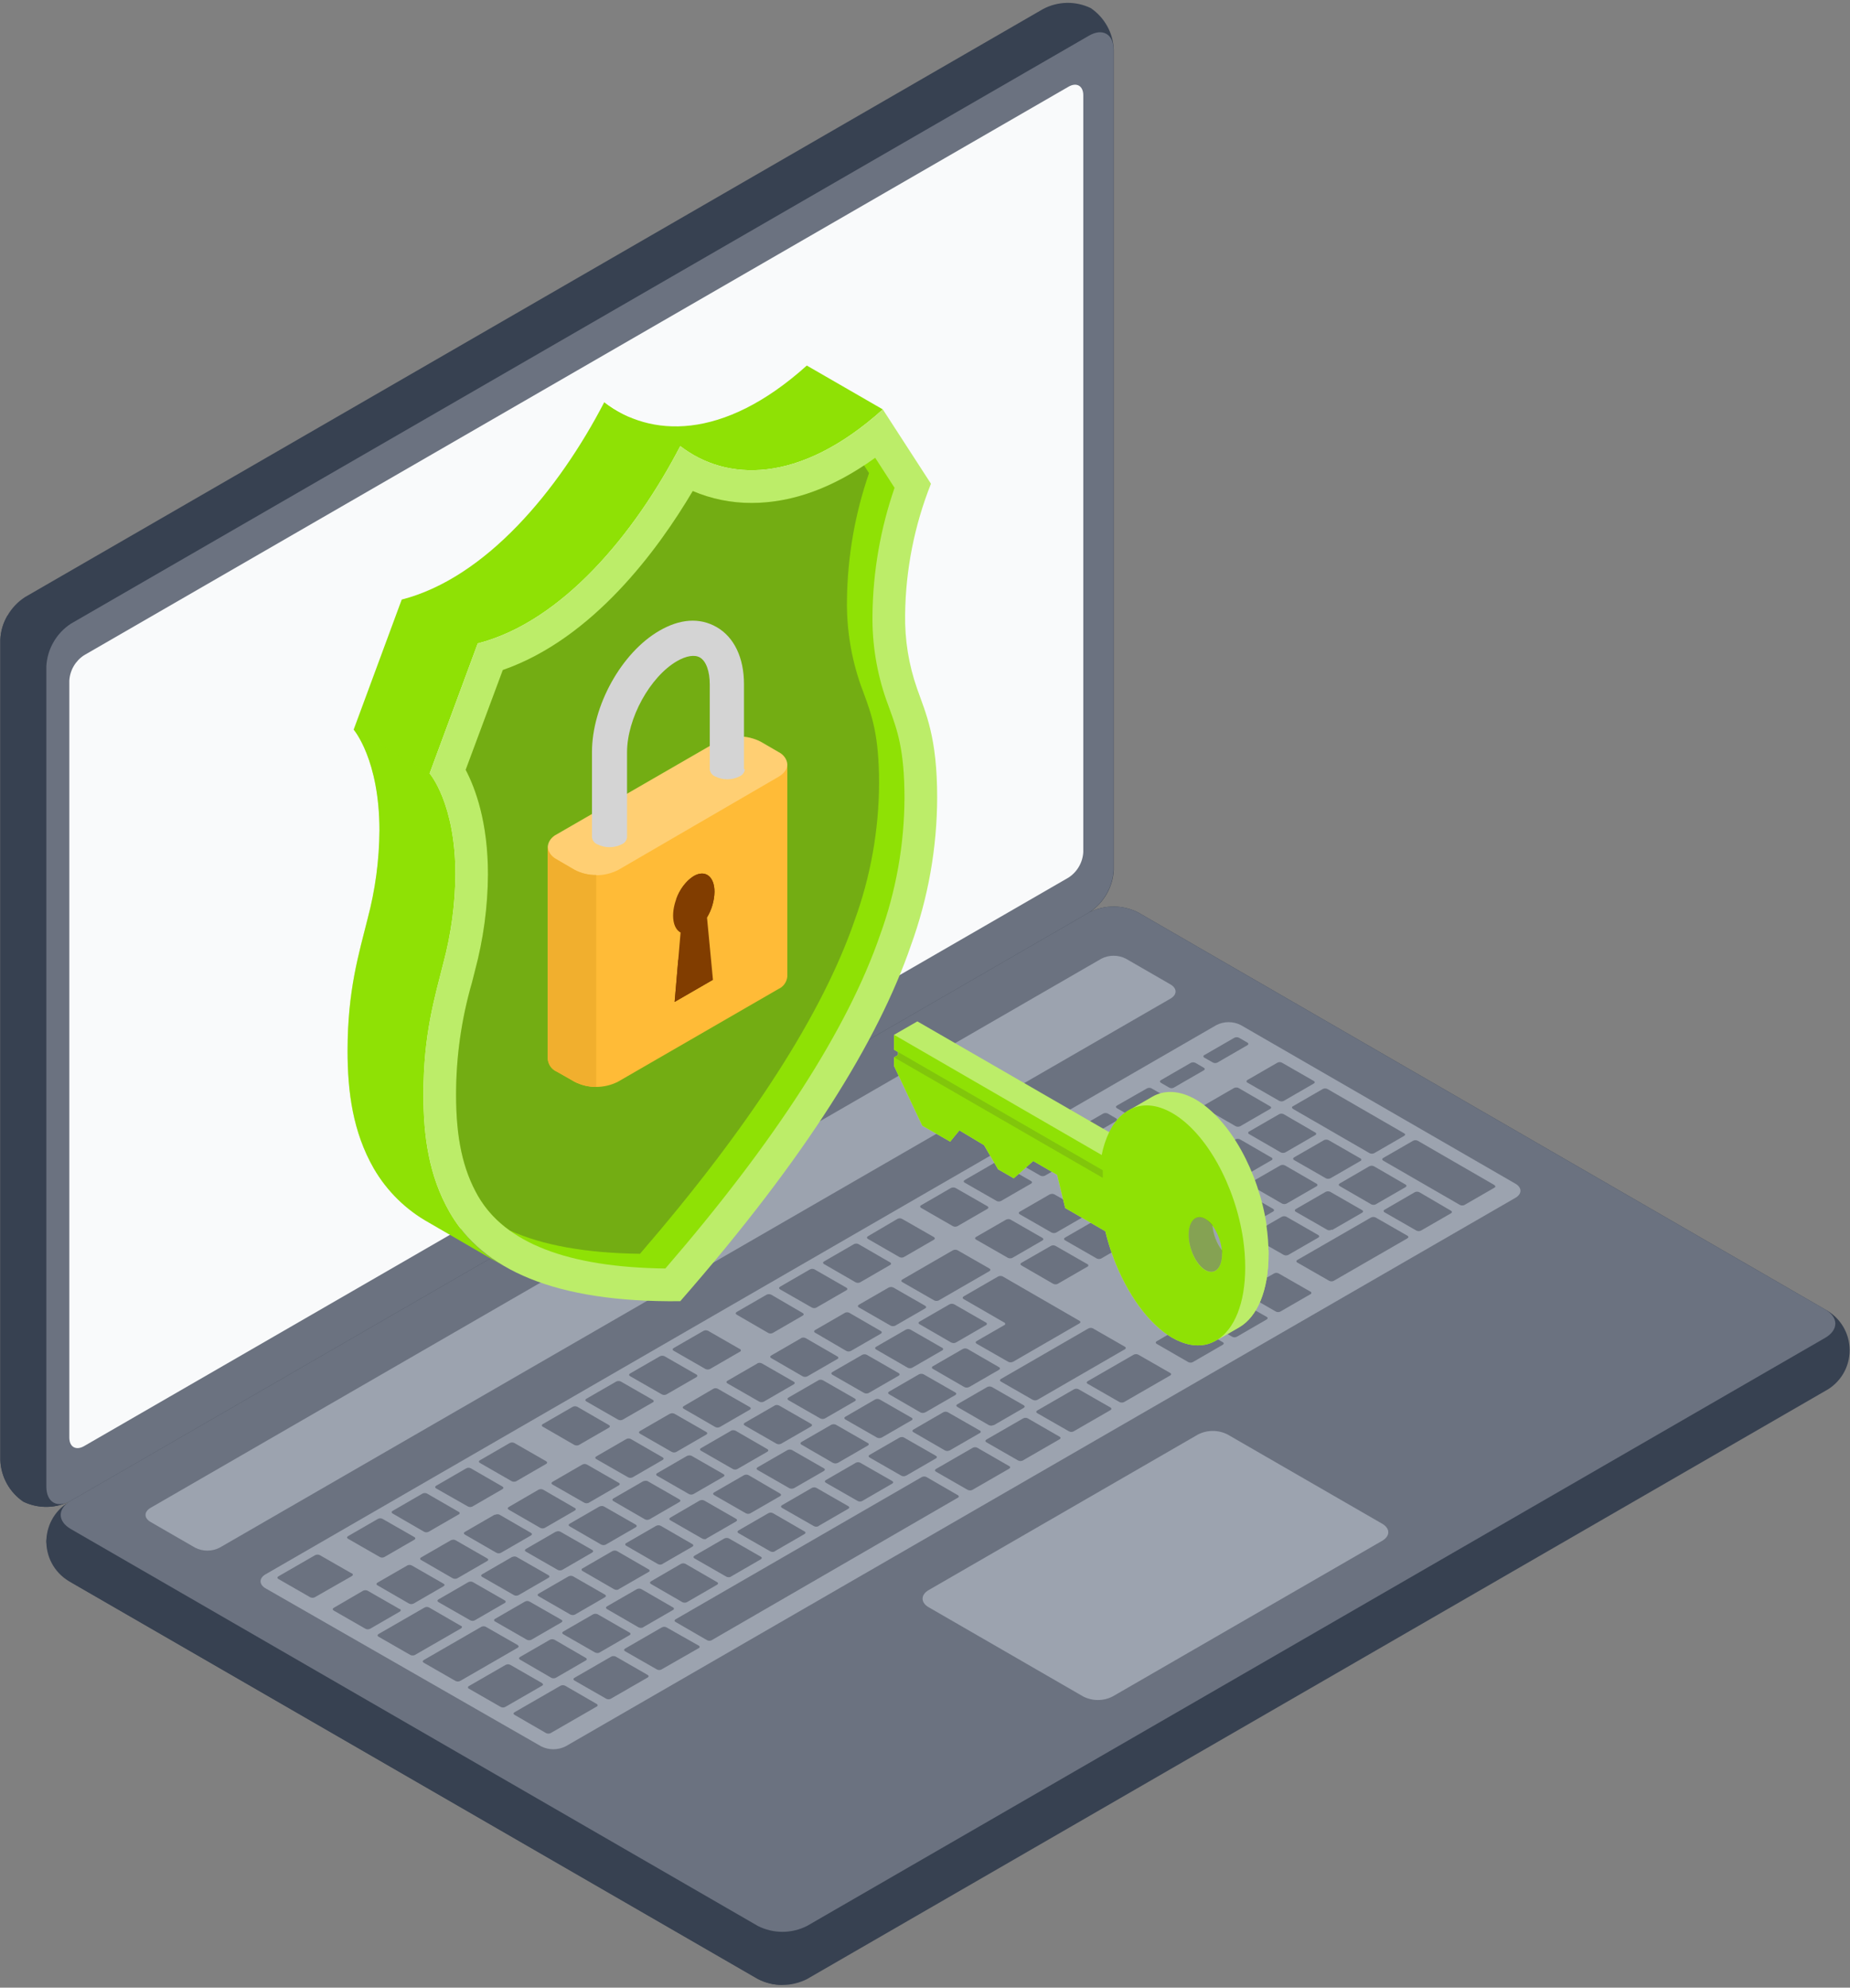 <svg width="542" height="582" viewBox="0 0 542 582" fill="none" xmlns="http://www.w3.org/2000/svg">
<rect x="0" y="0" width="542" height="582" fill="#808080" stroke="none"/>
<path d="M13.578 451.359C13.755 453.773 14.497 456.111 15.745 458.184C16.992 460.258 18.71 462.01 20.759 463.297L222.041 579.505C224.27 580.632 226.732 581.22 229.23 581.22C231.728 581.22 234.19 580.632 236.419 579.505L534.727 407.291C536.893 406.141 538.705 404.423 539.969 402.321C541.233 400.22 541.9 397.814 541.9 395.361C541.9 392.909 541.233 390.503 539.969 388.401C538.705 386.299 536.893 384.581 534.727 383.431L333.446 267.176C331.219 266.042 328.756 265.451 326.257 265.451C323.758 265.451 321.294 266.042 319.068 267.176L20.759 439.437C18.71 440.721 16.993 442.469 15.745 444.541C14.498 446.612 13.755 448.948 13.578 451.359Z" fill="#374151"/>
<path d="M229.3 565.625V581.169C226.799 581.225 224.326 580.636 222.118 579.459L20.759 463.297C18.656 462.187 16.884 460.54 15.625 458.522C14.365 456.505 13.662 454.19 13.588 451.813C13.514 449.436 14.071 447.081 15.202 444.989C16.333 442.897 17.999 441.143 20.029 439.903C16.811 442.204 17.06 445.592 20.759 447.675L222.056 563.899C224.281 565.092 226.777 565.687 229.3 565.625Z" fill="#374151"/>
<path d="M6.831 439.717C4.831 438.356 3.179 436.544 2.01 434.427C0.841 432.31 0.187 429.947 0.1 427.53V187.295C0.237 184.803 0.958 182.38 2.206 180.219C3.453 178.059 5.192 176.222 7.282 174.859L305.59 2.645C307.737 1.504 310.122 0.885 312.553 0.839C314.984 0.793 317.391 1.321 319.58 2.381C321.577 3.744 323.226 5.557 324.395 7.673C325.564 9.79 326.22 12.151 326.31 14.568V254.741C326.175 257.232 325.454 259.656 324.207 261.817C322.959 263.978 321.219 265.814 319.129 267.176L20.758 439.437C18.621 440.572 16.247 441.189 13.828 441.237C11.409 441.286 9.012 440.765 6.831 439.717Z" fill="#374151"/>
<path d="M19.919 439.872C17.855 440.794 15.615 441.255 13.354 441.223C11.094 441.191 8.868 440.666 6.831 439.685C4.831 438.325 3.179 436.513 2.01 434.396C0.841 432.278 0.187 429.916 0.1 427.499V187.294C0.179 184.793 0.908 182.356 2.214 180.222L15.675 187.994C14.389 190.13 13.667 192.559 13.577 195.051V435.286C13.577 439.53 16.344 441.442 19.919 439.872Z" fill="#374151"/>
<path d="M13.578 195.082V435.287C13.578 439.95 16.795 441.722 20.759 439.437L319.067 267.176C321.158 265.814 322.897 263.978 324.145 261.817C325.393 259.657 326.114 257.232 326.249 254.741V14.568C326.249 9.998 323.047 8.132 319.067 10.433L20.759 182.631C18.669 183.998 16.93 185.837 15.683 188C14.435 190.163 13.714 192.589 13.578 195.082Z" fill="#6B7280"/>
<path d="M20.759 447.722L222.041 563.946C224.27 565.073 226.732 565.66 229.23 565.66C231.727 565.66 234.19 565.073 236.419 563.946L534.727 391.732C538.691 389.431 538.691 385.716 534.727 383.431L333.446 267.176C331.219 266.042 328.756 265.451 326.257 265.451C323.758 265.451 321.294 266.042 319.067 267.176L20.759 439.437C16.795 441.722 16.795 445.437 20.759 447.722Z" fill="#6B7280"/>
<path d="M24.628 191.864L313.051 25.386C315.429 24.018 317.372 25.137 317.372 27.889V249.502C317.289 250.998 316.854 252.453 316.104 253.75C315.353 255.046 314.307 256.147 313.051 256.963L24.628 423.442C22.25 424.809 20.307 423.69 20.307 420.939V199.326C20.39 197.83 20.825 196.375 21.576 195.078C22.326 193.782 23.372 192.681 24.628 191.864Z" fill="#F9FAFB"/>
<path d="M44.122 441.504L322.673 280.715C323.785 280.147 325.016 279.851 326.264 279.851C327.513 279.851 328.743 280.147 329.855 280.715L342.928 288.254C344.902 289.404 344.902 291.254 342.928 292.404L64.345 453.177C63.233 453.745 62.002 454.041 60.754 454.041C59.506 454.041 58.275 453.745 57.163 453.177L44.122 445.654C42.148 444.504 42.148 442.654 44.122 441.504Z" fill="#9CA3AF"/>
<path d="M77.821 460.966L356.358 300.161C357.469 299.593 358.7 299.297 359.948 299.297C361.197 299.297 362.427 299.593 363.539 300.161L443.965 346.591C445.954 347.742 445.954 349.607 443.965 350.742L165.724 511.344C164.608 511.907 163.375 512.2 162.125 512.2C160.875 512.2 159.643 511.907 158.527 511.344L77.837 465.1C75.847 463.966 75.832 462.1 77.821 460.966Z" fill="#9CA3AF"/>
<path d="M322.565 368.539L331.332 363.472C331.705 363.254 331.72 362.912 331.332 362.695L322.13 357.332C321.921 357.233 321.693 357.181 321.461 357.181C321.23 357.181 321.002 357.233 320.793 357.332L312.01 362.399C311.653 362.617 311.637 362.959 312.01 363.161L321.337 368.508C321.529 368.597 321.737 368.645 321.948 368.65C322.159 368.656 322.369 368.618 322.565 368.539ZM307.534 349.731L298.767 354.798C298.688 354.826 298.62 354.878 298.572 354.946C298.524 355.014 298.498 355.096 298.498 355.179C298.498 355.263 298.524 355.344 298.572 355.412C298.62 355.48 298.688 355.532 298.767 355.56L308.093 360.907C308.302 361.007 308.53 361.058 308.762 361.058C308.993 361.058 309.221 361.007 309.43 360.907L318.213 355.84C318.297 355.816 318.371 355.765 318.424 355.695C318.477 355.624 318.506 355.539 318.506 355.451C318.506 355.363 318.477 355.278 318.424 355.208C318.371 355.138 318.297 355.087 318.213 355.063L308.886 349.715C308.678 349.621 308.452 349.573 308.224 349.576C307.995 349.578 307.77 349.631 307.565 349.731H307.534ZM279.197 366.083L264.367 374.648C263.994 374.866 263.979 375.223 264.367 375.425L273.694 380.773C273.903 380.872 274.131 380.924 274.362 380.924C274.594 380.924 274.822 380.872 275.031 380.773L289.875 372.208C290.249 371.99 290.249 371.648 289.875 371.431L280.549 366.099C280.346 365.992 280.12 365.934 279.89 365.931C279.66 365.929 279.433 365.981 279.228 366.083H279.197ZM294.741 357.13L285.958 362.197C285.585 362.415 285.585 362.757 285.958 362.959L295.285 368.306C295.494 368.406 295.722 368.457 295.953 368.457C296.185 368.457 296.413 368.406 296.622 368.306L305.389 363.239C305.762 363.021 305.762 362.679 305.389 362.462L296.062 357.114C295.858 357.016 295.634 356.965 295.407 356.968C295.181 356.971 294.958 357.026 294.756 357.13H294.741ZM260.388 376.995L251.621 382.047C251.248 382.265 251.248 382.622 251.621 382.824L260.948 388.172C261.157 388.271 261.385 388.323 261.616 388.323C261.847 388.323 262.076 388.271 262.285 388.172L271.051 383.12C271.425 382.902 271.425 382.56 271.051 382.343L261.725 376.995C261.516 376.896 261.288 376.844 261.057 376.844C260.825 376.844 260.597 376.896 260.388 376.995ZM247.58 384.394L238.797 389.462C238.719 389.49 238.651 389.541 238.602 389.61C238.554 389.678 238.528 389.759 238.528 389.843C238.528 389.926 238.554 390.008 238.602 390.076C238.651 390.144 238.719 390.196 238.797 390.224L247.953 395.571C248.159 395.678 248.388 395.735 248.621 395.735C248.854 395.735 249.083 395.678 249.29 395.571L258.057 390.519C258.43 390.301 258.43 389.959 258.057 389.742L248.808 384.394C248.607 384.304 248.39 384.258 248.17 384.258C247.951 384.258 247.734 384.304 247.533 384.394H247.58ZM283.922 406.156L292.689 401.089C293.062 400.871 293.062 400.529 292.689 400.327L283.44 394.98C283.231 394.881 283.003 394.829 282.772 394.829C282.54 394.829 282.312 394.881 282.103 394.98L273.321 400.047C273.236 400.072 273.162 400.123 273.109 400.193C273.056 400.263 273.028 400.348 273.028 400.436C273.028 400.524 273.056 400.609 273.109 400.679C273.162 400.75 273.236 400.801 273.321 400.825L282.57 406.172C282.775 406.264 282.999 406.31 283.224 406.308C283.45 406.305 283.672 406.253 283.875 406.156H283.922ZM271.098 413.555L279.881 408.488C280.254 408.27 280.254 407.928 279.881 407.726L270.585 402.41C270.376 402.311 270.148 402.259 269.917 402.259C269.685 402.259 269.457 402.311 269.248 402.41L260.481 407.478C260.108 407.695 260.108 408.037 260.481 408.255L269.73 413.602C269.94 413.692 270.168 413.734 270.396 413.726C270.624 413.718 270.848 413.66 271.051 413.555H271.098ZM258.29 420.954L267.057 415.887C267.135 415.859 267.203 415.807 267.251 415.739C267.3 415.671 267.325 415.59 267.325 415.506C267.325 415.423 267.3 415.341 267.251 415.273C267.203 415.205 267.135 415.153 267.057 415.125L257.73 409.778C257.524 409.67 257.294 409.614 257.062 409.614C256.829 409.614 256.6 409.67 256.393 409.778L247.657 414.845C247.284 415.063 247.284 415.405 247.657 415.623L256.984 420.97C257.183 421.055 257.398 421.098 257.615 421.095C257.832 421.093 258.046 421.045 258.243 420.954H258.29ZM245.466 428.353L254.233 423.286C254.606 423.084 254.621 422.726 254.233 422.524L244.906 417.177C244.697 417.078 244.469 417.026 244.238 417.026C244.006 417.026 243.778 417.078 243.569 417.177L234.802 422.229C234.429 422.447 234.414 422.789 234.802 423.006L244.051 428.353C244.264 428.458 244.498 428.512 244.735 428.512C244.972 428.512 245.206 428.458 245.419 428.353H245.466ZM309.772 375.985L318.555 370.918C318.639 370.893 318.713 370.843 318.766 370.772C318.819 370.702 318.848 370.617 318.848 370.529C318.848 370.441 318.819 370.356 318.766 370.286C318.713 370.216 318.639 370.165 318.555 370.14L309.228 364.809C309.022 364.701 308.792 364.645 308.56 364.645C308.327 364.645 308.098 364.701 307.891 364.809L299.249 369.767C298.876 369.985 298.876 370.327 299.249 370.529L308.497 375.876C308.69 375.984 308.903 376.049 309.123 376.068C309.343 376.087 309.564 376.058 309.772 375.985ZM296.699 398.804L316.254 387.503C316.627 387.286 316.627 386.944 316.254 386.742L293.777 373.762C293.568 373.663 293.34 373.611 293.109 373.611C292.877 373.611 292.649 373.663 292.44 373.762L282.321 379.607C281.948 379.824 281.948 380.166 282.321 380.384L294.228 387.255C294.307 387.283 294.375 387.334 294.423 387.402C294.471 387.471 294.497 387.552 294.497 387.635C294.497 387.719 294.471 387.8 294.423 387.868C294.375 387.937 294.307 387.988 294.228 388.016L286.129 392.679C285.756 392.897 285.756 393.239 286.129 393.457L295.456 398.788C295.652 398.876 295.866 398.919 296.081 398.913C296.296 398.908 296.507 398.855 296.699 398.757V398.804ZM234.709 391.84L225.942 396.907C225.864 396.935 225.796 396.987 225.747 397.055C225.699 397.123 225.673 397.205 225.673 397.288C225.673 397.372 225.699 397.453 225.747 397.521C225.796 397.59 225.864 397.641 225.942 397.669L235.191 403.016C235.4 403.116 235.628 403.167 235.859 403.167C236.091 403.167 236.319 403.116 236.528 403.016L245.31 397.949C245.395 397.925 245.469 397.874 245.522 397.804C245.575 397.734 245.603 397.648 245.603 397.56C245.603 397.473 245.575 397.387 245.522 397.317C245.469 397.247 245.395 397.196 245.31 397.172L236.062 391.825C235.853 391.718 235.623 391.66 235.389 391.654C235.155 391.649 234.922 391.696 234.709 391.793V391.84ZM221.901 399.239L213.118 404.307C212.745 404.524 212.745 404.866 213.118 405.068L222.445 410.415C222.654 410.515 222.882 410.566 223.113 410.566C223.344 410.566 223.573 410.515 223.782 410.415L232.549 405.348C232.922 405.13 232.922 404.788 232.549 404.571L223.222 399.224C223.02 399.115 222.795 399.056 222.565 399.05C222.336 399.045 222.108 399.093 221.901 399.192V399.239ZM154.361 480.131C154.57 480.231 154.798 480.282 155.03 480.282C155.261 480.282 155.489 480.231 155.698 480.131L164.465 475.064C164.838 474.846 164.854 474.504 164.465 474.286L155.138 468.955C154.932 468.847 154.703 468.791 154.47 468.791C154.237 468.791 154.008 468.847 153.802 468.955L145.035 474.022C144.662 474.24 144.646 474.582 145.035 474.784L154.361 480.131ZM119.356 458.369L110.589 463.421C110.216 463.639 110.2 463.981 110.589 464.198L119.838 469.545C120.046 469.645 120.275 469.697 120.506 469.697C120.737 469.697 120.966 469.645 121.174 469.545L129.941 464.478C130.314 464.276 130.33 463.918 129.941 463.716L120.615 458.369C120.419 458.274 120.203 458.225 119.985 458.225C119.767 458.225 119.552 458.274 119.356 458.369ZM137.776 474.442C137.982 474.549 138.211 474.606 138.444 474.606C138.677 474.606 138.906 474.549 139.112 474.442L147.879 469.374C148.252 469.157 148.252 468.815 147.879 468.613L138.553 463.266C138.346 463.158 138.117 463.102 137.884 463.102C137.652 463.102 137.422 463.158 137.216 463.266L128.449 468.333C128.076 468.551 128.076 468.893 128.449 469.11L137.776 474.442ZM175.672 483.862L184.439 478.794C184.518 478.766 184.586 478.715 184.634 478.647C184.682 478.578 184.708 478.497 184.708 478.413C184.708 478.33 184.682 478.249 184.634 478.18C184.586 478.112 184.518 478.061 184.439 478.033L175.113 472.685C174.904 472.586 174.676 472.534 174.444 472.534C174.213 472.534 173.985 472.586 173.776 472.685L165.009 477.737C164.636 477.955 164.636 478.297 165.009 478.514L174.336 483.862C174.542 483.966 174.769 484.023 175 484.028C175.232 484.034 175.461 483.987 175.672 483.893V483.862ZM161.512 491.276C161.72 491.376 161.949 491.427 162.18 491.427C162.411 491.427 162.64 491.376 162.848 491.276L171.615 486.209C171.988 486.007 172.004 485.649 171.615 485.447L162.46 480.131C162.251 480.032 162.023 479.98 161.791 479.98C161.56 479.98 161.332 480.032 161.123 480.131L152.356 485.183C151.983 485.401 151.967 485.743 152.356 485.96L161.512 491.276ZM132.18 450.955L123.397 456.022C123.313 456.046 123.239 456.097 123.186 456.167C123.133 456.237 123.104 456.323 123.104 456.411C123.104 456.498 123.133 456.584 123.186 456.654C123.239 456.724 123.313 456.775 123.397 456.799L132.646 462.146C132.855 462.246 133.083 462.297 133.314 462.297C133.546 462.297 133.774 462.246 133.983 462.146L142.75 457.079C143.123 456.861 143.123 456.519 142.75 456.317L133.423 450.97C133.228 450.881 133.015 450.836 132.8 450.839C132.585 450.842 132.373 450.892 132.18 450.986V450.955ZM196.253 413.959L187.486 419.027C187.113 419.244 187.113 419.586 187.486 419.789L196.812 425.136C197.019 425.243 197.248 425.3 197.481 425.3C197.714 425.3 197.943 425.243 198.149 425.136L206.916 420.068C207.289 419.851 207.289 419.509 206.916 419.291L197.59 413.959C197.381 413.857 197.15 413.806 196.917 413.811C196.685 413.817 196.457 413.878 196.253 413.991V413.959ZM144.957 443.493L136.19 448.561C135.817 448.778 135.817 449.12 136.19 449.338L145.439 454.67C145.645 454.777 145.875 454.833 146.107 454.833C146.34 454.833 146.569 454.777 146.776 454.67L155.558 449.602C155.931 449.385 155.931 449.043 155.558 448.841L146.309 443.493C146.096 443.411 145.867 443.376 145.638 443.392C145.41 443.408 145.188 443.475 144.988 443.587L144.957 443.493ZM209.092 406.592L200.31 411.737C199.937 411.954 199.921 412.296 200.31 412.498L209.559 417.846C209.765 417.953 209.994 418.009 210.227 418.009C210.46 418.009 210.689 417.953 210.895 417.846L219.662 412.778C220.035 412.561 220.051 412.219 219.662 412.001L210.336 406.669C210.148 406.564 209.938 406.503 209.723 406.49C209.508 406.476 209.292 406.511 209.092 406.592ZM183.46 421.39L174.693 426.457C174.32 426.675 174.304 427.017 174.693 427.234L184.02 432.566C184.226 432.673 184.455 432.73 184.688 432.73C184.921 432.73 185.15 432.673 185.356 432.566L194.123 427.498C194.496 427.281 194.512 426.939 194.123 426.721L184.875 421.39C184.657 421.266 184.41 421.2 184.159 421.2C183.909 421.2 183.662 421.266 183.444 421.39H183.46ZM170.62 428.835L161.854 433.903C161.481 434.12 161.481 434.462 161.854 434.68L171.18 440.012C171.386 440.119 171.616 440.175 171.848 440.175C172.081 440.175 172.311 440.119 172.517 440.012L181.284 434.944C181.657 434.726 181.657 434.385 181.284 434.182L171.957 428.835C171.751 428.728 171.522 428.671 171.289 428.671C171.056 428.671 170.827 428.728 170.62 428.835ZM157.797 436.188L149.045 441.271C148.672 441.488 148.657 441.83 149.045 442.048L158.294 447.379C158.5 447.487 158.73 447.543 158.962 447.543C159.195 447.543 159.424 447.487 159.631 447.379L168.398 442.312C168.771 442.094 168.786 441.752 168.398 441.55L159.149 436.203C158.939 436.099 158.709 436.043 158.474 436.041C158.24 436.038 158.009 436.088 157.797 436.188ZM219.771 443.151L228.538 438.1C228.911 437.882 228.927 437.54 228.538 437.322L219.32 431.944C219.112 431.845 218.883 431.793 218.652 431.793C218.421 431.793 218.192 431.845 217.984 431.944L209.217 436.996C208.844 437.214 208.828 437.556 209.217 437.773L218.543 443.12C218.737 443.211 218.948 443.26 219.162 443.266C219.376 443.271 219.589 443.232 219.787 443.151H219.771ZM335.886 333.378L327.119 338.43C326.746 338.648 326.731 338.99 327.119 339.207L336.368 344.555C336.577 344.654 336.805 344.706 337.037 344.706C337.268 344.706 337.496 344.654 337.705 344.555L346.472 339.487C346.845 339.285 346.86 338.928 346.472 338.726L337.223 333.378C337.019 333.273 336.792 333.219 336.562 333.219C336.333 333.219 336.106 333.273 335.902 333.378H335.886ZM320.342 342.332L311.684 347.399C311.605 347.427 311.537 347.479 311.489 347.547C311.441 347.615 311.415 347.697 311.415 347.78C311.415 347.864 311.441 347.945 311.489 348.013C311.537 348.081 311.605 348.133 311.684 348.161L320.933 353.508C321.142 353.608 321.37 353.659 321.601 353.659C321.832 353.659 322.061 353.608 322.27 353.508L331.036 348.456C331.41 348.239 331.41 347.897 331.036 347.679L321.71 342.332C321.503 342.235 321.278 342.184 321.049 342.184C320.821 342.184 320.595 342.235 320.389 342.332H320.342ZM348.664 325.964L339.897 331.031C339.524 331.249 339.524 331.591 339.897 331.808L349.223 337.156C349.432 337.255 349.66 337.307 349.892 337.307C350.123 337.307 350.351 337.255 350.56 337.156L359.327 332.088C359.7 331.871 359.7 331.529 359.327 331.327L350 325.979C349.799 325.885 349.58 325.834 349.357 325.831C349.134 325.829 348.914 325.874 348.71 325.964H348.664ZM280.098 393.084L288.865 388.016C288.944 387.988 289.012 387.937 289.06 387.868C289.108 387.8 289.134 387.719 289.134 387.635C289.134 387.552 289.108 387.471 289.06 387.402C289.012 387.334 288.944 387.283 288.865 387.255L279.539 381.907C279.33 381.808 279.101 381.756 278.87 381.756C278.639 381.756 278.411 381.808 278.202 381.907L269.419 386.975C269.335 386.999 269.261 387.05 269.208 387.12C269.155 387.19 269.126 387.276 269.126 387.363C269.126 387.451 269.155 387.537 269.208 387.607C269.261 387.677 269.335 387.728 269.419 387.752L278.668 393.099C278.89 393.211 279.136 393.268 279.385 393.266C279.634 393.263 279.878 393.201 280.098 393.084ZM362.871 318.58C362.662 318.481 362.434 318.429 362.203 318.429C361.971 318.429 361.743 318.481 361.534 318.58L352.767 323.648C352.394 323.865 352.379 324.207 352.767 324.425L362.016 329.772C362.225 329.872 362.453 329.923 362.684 329.923C362.916 329.923 363.144 329.872 363.353 329.772L372.12 324.705C372.493 324.487 372.508 324.145 372.12 323.943L362.871 318.58ZM232.611 435.768L241.378 430.716C241.751 430.498 241.751 430.141 241.378 429.939L232.051 424.592C231.842 424.492 231.614 424.441 231.383 424.441C231.151 424.441 230.923 424.492 230.714 424.592L221.947 429.644C221.574 429.861 221.574 430.203 221.947 430.421L231.274 435.768C231.484 435.865 231.713 435.914 231.944 435.911C232.175 435.909 232.403 435.854 232.611 435.752V435.768ZM389.778 345.021L398.56 339.954C398.639 339.926 398.707 339.874 398.755 339.806C398.803 339.738 398.829 339.656 398.829 339.573C398.829 339.489 398.803 339.408 398.755 339.34C398.707 339.271 398.639 339.22 398.56 339.192L389.234 333.845C389.025 333.745 388.797 333.694 388.565 333.694C388.334 333.694 388.106 333.745 387.897 333.845L379.13 338.897C378.757 339.114 378.757 339.456 379.13 339.674L388.457 345.021C388.663 345.122 388.89 345.174 389.119 345.171C389.349 345.168 389.574 345.112 389.778 345.005V345.021ZM363.741 344.788L372.524 339.72C372.603 339.693 372.671 339.641 372.719 339.573C372.767 339.505 372.793 339.423 372.793 339.34C372.793 339.256 372.767 339.175 372.719 339.107C372.671 339.038 372.603 338.987 372.524 338.959L363.275 333.612C363.066 333.512 362.838 333.461 362.607 333.461C362.375 333.461 362.147 333.512 361.938 333.612L353.171 338.679C352.798 338.897 352.783 339.239 353.171 339.456L362.42 344.803C362.629 344.896 362.856 344.941 363.084 344.935C363.313 344.93 363.537 344.874 363.741 344.772V344.788ZM376.083 326.244C375.879 326.14 375.652 326.086 375.423 326.086C375.193 326.086 374.967 326.14 374.762 326.244L365.98 331.311C365.895 331.335 365.821 331.386 365.768 331.456C365.715 331.526 365.687 331.612 365.687 331.7C365.687 331.787 365.715 331.873 365.768 331.943C365.821 332.013 365.895 332.064 365.98 332.088L375.229 337.435C375.437 337.535 375.666 337.587 375.897 337.587C376.128 337.587 376.357 337.535 376.565 337.435L385.332 332.368C385.411 332.34 385.479 332.288 385.527 332.22C385.575 332.152 385.601 332.071 385.601 331.987C385.601 331.904 385.575 331.822 385.527 331.754C385.479 331.686 385.411 331.634 385.332 331.606L376.083 326.244ZM378.788 324.689L401.265 337.669C401.474 337.768 401.702 337.82 401.933 337.82C402.165 337.82 402.393 337.768 402.602 337.669L411.369 332.601C411.742 332.399 411.757 332.042 411.369 331.84L388.892 318.86C388.683 318.761 388.455 318.709 388.223 318.709C387.992 318.709 387.764 318.761 387.555 318.86L378.788 323.928C378.431 324.083 378.431 324.425 378.788 324.689ZM349.114 341.011L340.347 346.062C339.974 346.28 339.974 346.622 340.347 346.84L349.674 352.187C349.883 352.286 350.111 352.338 350.342 352.338C350.574 352.338 350.802 352.286 351.011 352.187L359.778 347.135C360.151 346.917 360.151 346.56 359.778 346.358L350.451 341.011C350.242 340.911 350.014 340.86 349.783 340.86C349.551 340.86 349.323 340.911 349.114 341.011ZM252.616 396.705L243.849 401.757C243.476 401.975 243.476 402.317 243.849 402.534L253.176 407.882C253.384 407.981 253.613 408.033 253.844 408.033C254.075 408.033 254.304 407.981 254.512 407.882L263.279 402.83C263.652 402.612 263.652 402.255 263.279 402.053L253.953 396.705C253.744 396.606 253.516 396.554 253.284 396.554C253.053 396.554 252.825 396.606 252.616 396.705ZM375.602 352.42C375.81 352.519 376.039 352.571 376.27 352.571C376.501 352.571 376.73 352.519 376.938 352.42L385.705 347.368C386.078 347.151 386.078 346.793 385.705 346.591L376.457 341.244C376.248 341.144 376.019 341.093 375.788 341.093C375.557 341.093 375.329 341.144 375.12 341.244L366.337 346.296C366.253 346.32 366.179 346.371 366.126 346.441C366.073 346.511 366.044 346.596 366.044 346.684C366.044 346.772 366.073 346.858 366.126 346.928C366.179 346.998 366.253 347.049 366.337 347.073L375.602 352.42ZM265.44 389.306L256.673 394.358C256.3 394.576 256.3 394.918 256.673 395.135L265.922 400.483C266.131 400.582 266.359 400.634 266.59 400.634C266.822 400.634 267.05 400.582 267.259 400.483L276.041 395.415C276.12 395.387 276.188 395.336 276.236 395.267C276.284 395.199 276.31 395.118 276.31 395.034C276.31 394.951 276.284 394.87 276.236 394.801C276.188 394.733 276.12 394.682 276.041 394.654L266.715 389.306C266.52 389.214 266.308 389.166 266.093 389.166C265.878 389.166 265.665 389.214 265.471 389.306H265.44ZM167.123 472.763C167.332 472.863 167.56 472.914 167.791 472.914C168.023 472.914 168.251 472.863 168.46 472.763L177.227 467.696C177.6 467.478 177.6 467.136 177.227 466.919L167.9 461.571C167.696 461.468 167.469 461.413 167.24 461.413C167.01 461.413 166.784 461.468 166.579 461.571L157.797 466.639C157.423 466.856 157.423 467.198 157.797 467.4L167.123 472.763ZM150.024 455.898L141.258 460.965C140.884 461.183 140.869 461.525 141.258 461.727L150.584 467.074C150.79 467.182 151.02 467.238 151.252 467.238C151.485 467.238 151.714 467.182 151.921 467.074L160.688 462.007C161.061 461.789 161.076 461.447 160.688 461.229L151.361 455.898C151.167 455.805 150.955 455.757 150.74 455.757C150.524 455.757 150.312 455.805 150.118 455.898H150.024ZM181.237 465.349L190.02 460.297C190.104 460.273 190.178 460.222 190.231 460.151C190.284 460.081 190.313 459.996 190.313 459.908C190.313 459.82 190.284 459.735 190.231 459.665C190.178 459.595 190.104 459.544 190.02 459.519L180.771 454.172C180.562 454.073 180.334 454.021 180.102 454.021C179.871 454.021 179.643 454.073 179.434 454.172L170.667 459.24C170.588 459.268 170.52 459.319 170.472 459.387C170.424 459.456 170.398 459.537 170.398 459.62C170.398 459.704 170.424 459.785 170.472 459.854C170.52 459.922 170.588 459.973 170.667 460.001L179.916 465.349C180.132 465.47 180.375 465.533 180.623 465.533C180.871 465.533 181.114 465.47 181.33 465.349H181.237ZM194.061 457.95L202.828 452.898C203.201 452.68 203.217 452.338 202.828 452.12L193.579 446.773C193.37 446.674 193.142 446.622 192.911 446.622C192.68 446.622 192.451 446.674 192.242 446.773L183.46 451.841C183.381 451.869 183.313 451.92 183.265 451.988C183.217 452.057 183.191 452.138 183.191 452.221C183.191 452.305 183.217 452.386 183.265 452.455C183.313 452.523 183.381 452.574 183.46 452.602L192.709 457.95C192.929 458.076 193.178 458.143 193.432 458.143C193.685 458.143 193.935 458.076 194.154 457.95H194.061ZM206.885 450.55L215.652 445.499C216.025 445.281 216.025 444.939 215.652 444.721L206.325 439.374C206.117 439.275 205.888 439.223 205.657 439.223C205.426 439.223 205.197 439.275 204.989 439.374L196.393 444.379C196.02 444.597 196.02 444.955 196.393 445.157L205.719 450.504C205.911 450.607 206.122 450.668 206.339 450.684C206.556 450.7 206.774 450.671 206.978 450.597L206.885 450.55ZM162.833 448.499L154.066 453.566C153.693 453.784 153.693 454.126 154.066 454.328L163.392 459.675C163.599 459.783 163.828 459.839 164.061 459.839C164.294 459.839 164.523 459.783 164.729 459.675L173.496 454.607C173.869 454.39 173.869 454.048 173.496 453.83L164.17 448.499C163.975 448.406 163.763 448.358 163.548 448.358C163.333 448.358 163.12 448.406 162.926 448.499H162.833ZM175.657 441.1L166.89 446.167C166.517 446.385 166.501 446.727 166.89 446.929L176.139 452.276C176.347 452.375 176.576 452.427 176.807 452.427C177.038 452.427 177.267 452.375 177.475 452.276L186.258 447.208C186.615 446.991 186.631 446.649 186.258 446.431L176.931 441.1C176.746 441.016 176.544 440.973 176.341 440.973C176.137 440.973 175.936 441.016 175.75 441.1H175.657ZM226.953 411.566L218.186 416.618C217.813 416.835 217.813 417.193 218.186 417.395L227.512 422.742C227.721 422.841 227.949 422.893 228.181 422.893C228.412 422.893 228.64 422.841 228.849 422.742L237.616 417.69C237.989 417.472 237.989 417.13 237.616 416.913L228.289 411.566C228.093 411.466 227.878 411.408 227.659 411.398C227.439 411.387 227.22 411.423 227.015 411.504L226.953 411.566ZM214.144 418.965L205.377 424.032C205.004 424.234 204.989 424.592 205.377 424.794L214.704 430.141C214.91 430.249 215.139 430.305 215.372 430.305C215.605 430.305 215.834 430.249 216.041 430.141L224.808 425.089C225.181 424.871 225.196 424.53 224.808 424.312L215.559 418.965C215.353 418.853 215.124 418.789 214.89 418.779C214.655 418.768 214.422 418.81 214.206 418.903L214.144 418.965ZM239.777 404.167L231.01 409.219C230.637 409.436 230.621 409.778 231.01 409.996L240.336 415.343C240.545 415.442 240.773 415.494 241.005 415.494C241.236 415.494 241.464 415.442 241.673 415.343L250.44 410.291C250.813 410.073 250.828 409.731 250.44 409.514L241.113 404.167C240.917 404.067 240.702 404.009 240.483 403.999C240.263 403.988 240.044 404.024 239.839 404.104L239.777 404.167ZM188.481 433.701L179.698 438.768C179.325 438.986 179.325 439.328 179.698 439.53L188.947 444.877C189.156 444.976 189.384 445.028 189.615 445.028C189.847 445.028 190.075 444.976 190.284 444.877L199.051 439.809C199.424 439.592 199.424 439.25 199.051 439.032L189.724 433.685C189.353 433.543 188.941 433.549 188.574 433.701H188.481ZM201.289 426.302L192.522 431.369C192.444 431.397 192.376 431.448 192.327 431.517C192.279 431.585 192.253 431.666 192.253 431.75C192.253 431.833 192.279 431.915 192.327 431.983C192.376 432.051 192.444 432.103 192.522 432.131L201.849 437.478C202.054 437.582 202.28 437.636 202.509 437.636C202.739 437.636 202.965 437.582 203.17 437.478L211.952 432.41C212.326 432.193 212.326 431.851 211.952 431.633L202.626 426.286C202.42 426.194 202.197 426.147 201.971 426.15C201.746 426.153 201.524 426.204 201.32 426.302H201.289ZM188.387 476.494L197.17 471.426C197.249 471.398 197.317 471.347 197.365 471.279C197.413 471.21 197.439 471.129 197.439 471.045C197.439 470.962 197.413 470.881 197.365 470.812C197.317 470.744 197.249 470.693 197.17 470.665L187.921 465.317C187.715 465.21 187.486 465.154 187.253 465.154C187.02 465.154 186.791 465.21 186.584 465.317L177.817 470.369C177.444 470.587 177.444 470.929 177.817 471.147L187.066 476.494C187.285 476.606 187.528 476.664 187.774 476.664C188.019 476.664 188.262 476.606 188.481 476.494H188.387ZM117.04 471.131L107.713 465.784C107.504 465.684 107.276 465.633 107.045 465.633C106.814 465.633 106.585 465.684 106.376 465.784L97.765 470.805C97.392 471.022 97.392 471.364 97.765 471.582L107.091 476.929C107.3 477.028 107.529 477.08 107.76 477.08C107.991 477.08 108.219 477.028 108.428 476.929L117.195 471.862C117.262 471.823 117.317 471.767 117.352 471.699C117.388 471.63 117.404 471.553 117.397 471.476C117.391 471.4 117.362 471.326 117.316 471.265C117.269 471.204 117.205 471.157 117.133 471.131H117.04ZM134.978 476.043L125.729 470.696C125.523 470.588 125.293 470.532 125.061 470.532C124.828 470.532 124.598 470.588 124.392 470.696L110.9 478.468C110.527 478.685 110.511 479.027 110.9 479.245L120.226 484.592C120.435 484.692 120.663 484.743 120.895 484.743C121.126 484.743 121.354 484.692 121.563 484.592L135.055 476.82C135.428 476.587 135.444 476.245 135.071 476.043H134.978ZM103.019 460.701L93.692 455.354C93.484 455.254 93.255 455.203 93.024 455.203C92.793 455.203 92.564 455.254 92.356 455.354L81.568 461.571C81.195 461.789 81.179 462.131 81.568 462.349L90.894 467.696C91.103 467.795 91.332 467.847 91.563 467.847C91.794 467.847 92.022 467.795 92.231 467.696L103.112 461.478C103.47 461.245 103.47 460.903 103.112 460.701H103.019ZM111.288 455.913C111.495 456.021 111.724 456.077 111.957 456.077C112.189 456.077 112.419 456.021 112.625 455.913L121.392 450.846C121.765 450.628 121.765 450.286 121.392 450.069L112.066 444.737C111.862 444.629 111.635 444.573 111.405 444.573C111.175 444.573 110.948 444.629 110.744 444.737L101.962 449.804C101.589 450.022 101.589 450.364 101.962 450.566L111.288 455.913ZM151.672 481.685L142.346 476.354C142.139 476.246 141.91 476.19 141.677 476.19C141.445 476.19 141.215 476.246 141.009 476.354L124.143 486.084C123.77 486.302 123.77 486.66 124.143 486.862L133.47 492.209C133.679 492.308 133.907 492.36 134.138 492.36C134.37 492.36 134.598 492.308 134.807 492.209L151.672 482.478C152.03 482.276 152.03 481.934 151.672 481.685ZM158.822 492.831L149.496 487.483C149.287 487.384 149.059 487.332 148.828 487.332C148.596 487.332 148.368 487.384 148.159 487.483L137.371 493.701C137.293 493.729 137.225 493.781 137.177 493.849C137.128 493.917 137.103 493.999 137.103 494.082C137.103 494.165 137.128 494.247 137.177 494.315C137.225 494.383 137.293 494.435 137.371 494.463L146.698 499.81C146.904 499.918 147.134 499.974 147.366 499.974C147.599 499.974 147.828 499.918 148.035 499.81L158.822 493.592C159.18 493.421 159.18 493.079 158.822 492.862V492.831ZM206.683 400.856C206.892 400.955 207.12 401.007 207.351 401.007C207.583 401.007 207.811 400.955 208.02 400.856L216.787 395.788C216.865 395.76 216.933 395.709 216.982 395.641C217.03 395.572 217.056 395.491 217.056 395.407C217.056 395.324 217.03 395.243 216.982 395.174C216.933 395.106 216.865 395.055 216.787 395.027L207.46 389.679C207.251 389.58 207.023 389.528 206.792 389.528C206.561 389.528 206.332 389.58 206.123 389.679L197.356 394.731C196.983 394.949 196.983 395.291 197.356 395.509L206.683 400.856ZM181.113 415.7C181.318 415.804 181.544 415.858 181.773 415.858C182.003 415.858 182.229 415.804 182.434 415.7L191.217 410.649C191.301 410.624 191.375 410.573 191.428 410.503C191.481 410.433 191.51 410.348 191.51 410.26C191.51 410.172 191.481 410.087 191.428 410.017C191.375 409.946 191.301 409.895 191.217 409.871L181.89 404.524C181.681 404.425 181.453 404.373 181.222 404.373C180.99 404.373 180.762 404.425 180.553 404.524L171.786 409.576C171.413 409.794 171.413 410.136 171.786 410.353L181.113 415.7ZM124.252 448.514C124.459 448.622 124.688 448.678 124.921 448.678C125.153 448.678 125.383 448.622 125.589 448.514L134.371 443.447C134.456 443.423 134.53 443.372 134.583 443.302C134.636 443.231 134.665 443.146 134.665 443.058C134.665 442.97 134.636 442.885 134.583 442.815C134.53 442.745 134.456 442.694 134.371 442.67L125.123 437.338C124.916 437.23 124.687 437.174 124.454 437.174C124.222 437.174 123.992 437.23 123.786 437.338L115.019 442.405C114.646 442.623 114.646 442.965 115.019 443.167L124.252 448.514ZM193.921 408.301C194.13 408.401 194.358 408.452 194.59 408.452C194.821 408.452 195.049 408.401 195.258 408.301L204.025 403.25C204.398 403.032 204.414 402.674 204.025 402.472L194.698 397.125C194.49 397.026 194.261 396.974 194.03 396.974C193.799 396.974 193.57 397.026 193.362 397.125L184.595 402.177C184.222 402.395 184.206 402.737 184.595 402.954L193.921 408.301ZM168.289 423.099C168.498 423.199 168.726 423.25 168.957 423.25C169.189 423.25 169.417 423.199 169.626 423.099L178.393 418.048C178.766 417.83 178.766 417.488 178.393 417.27L169.144 411.923C168.935 411.824 168.707 411.772 168.475 411.772C168.244 411.772 168.016 411.824 167.807 411.923L159.025 416.991C158.946 417.019 158.878 417.07 158.83 417.138C158.782 417.207 158.756 417.288 158.756 417.371C158.756 417.455 158.782 417.536 158.83 417.605C158.878 417.673 158.946 417.724 159.025 417.752L168.289 423.099ZM165.569 493.592C165.36 493.493 165.132 493.441 164.9 493.441C164.669 493.441 164.441 493.493 164.232 493.592L150.74 501.364C150.366 501.582 150.351 501.924 150.74 502.126L159.988 507.473C160.197 507.573 160.425 507.624 160.657 507.624C160.888 507.624 161.116 507.573 161.325 507.473L174.817 499.701C174.896 499.673 174.964 499.622 175.012 499.553C175.06 499.485 175.086 499.404 175.086 499.32C175.086 499.237 175.06 499.155 175.012 499.087C174.964 499.019 174.896 498.967 174.817 498.94L165.569 493.592ZM149.916 433.716C150.124 433.816 150.353 433.867 150.584 433.867C150.815 433.867 151.044 433.816 151.252 433.716L160.019 428.649C160.392 428.431 160.392 428.089 160.019 427.872L150.693 422.524C150.484 422.425 150.256 422.373 150.024 422.373C149.793 422.373 149.565 422.425 149.356 422.524L140.589 427.592C140.216 427.809 140.216 428.151 140.589 428.353L149.916 433.716ZM137.092 441.115C137.298 441.223 137.527 441.279 137.76 441.279C137.993 441.279 138.222 441.223 138.428 441.115L147.195 436.048C147.568 435.83 147.584 435.488 147.195 435.271L137.947 429.939C137.74 429.831 137.511 429.775 137.278 429.775C137.045 429.775 136.816 429.831 136.61 429.939L127.765 435.053C127.408 435.271 127.392 435.613 127.765 435.815L137.092 441.115ZM403.022 356.493C402.813 356.393 402.584 356.342 402.353 356.342C402.122 356.342 401.894 356.393 401.685 356.493L380.094 368.928C380.015 368.956 379.947 369.008 379.899 369.076C379.851 369.144 379.825 369.225 379.825 369.309C379.825 369.392 379.851 369.474 379.899 369.542C379.947 369.61 380.015 369.662 380.094 369.69L389.42 375.037C389.627 375.144 389.856 375.201 390.089 375.201C390.322 375.201 390.551 375.144 390.757 375.037L412.333 362.602C412.706 362.384 412.721 362.042 412.333 361.824L403.022 356.493ZM374.607 372.876C374.4 372.769 374.171 372.712 373.938 372.712C373.706 372.712 373.476 372.769 373.27 372.876L364.534 377.928C364.161 378.146 364.161 378.488 364.534 378.705L373.783 384.037C373.989 384.145 374.219 384.201 374.451 384.201C374.684 384.201 374.913 384.145 375.12 384.037L383.902 378.97C383.987 378.945 384.061 378.894 384.114 378.824C384.167 378.754 384.195 378.669 384.195 378.581C384.195 378.493 384.167 378.408 384.114 378.338C384.061 378.267 383.987 378.216 383.902 378.192L374.607 372.876ZM201.32 469.095L210.087 464.027C210.46 463.81 210.476 463.468 210.087 463.266L200.838 457.918C200.63 457.819 200.401 457.767 200.17 457.767C199.939 457.767 199.71 457.819 199.502 457.918L190.719 463.032C190.362 463.25 190.346 463.592 190.719 463.81L199.968 469.157C200.183 469.249 200.417 469.292 200.651 469.281C200.885 469.27 201.114 469.206 201.32 469.095ZM348.99 387.659C348.781 387.559 348.553 387.508 348.322 387.508C348.09 387.508 347.862 387.559 347.653 387.659L338.886 392.726C338.513 392.944 338.498 393.286 338.886 393.503L348.135 398.835C348.341 398.943 348.571 398.999 348.803 398.999C349.036 398.999 349.266 398.943 349.472 398.835L358.239 393.768C358.612 393.55 358.627 393.208 358.239 393.006L348.99 387.659ZM415.83 349.094C415.621 348.994 415.393 348.943 415.162 348.943C414.93 348.943 414.702 348.994 414.493 349.094L405.649 354.223C405.57 354.251 405.502 354.303 405.454 354.371C405.406 354.439 405.38 354.521 405.38 354.604C405.38 354.687 405.406 354.769 405.454 354.837C405.502 354.905 405.57 354.957 405.649 354.985L414.975 360.332C415.184 360.431 415.412 360.483 415.643 360.483C415.875 360.483 416.103 360.431 416.312 360.332L425.079 355.28C425.452 355.063 425.452 354.721 425.079 354.503L415.83 349.094ZM437.903 347.042L415.348 334.016C415.139 333.916 414.911 333.865 414.68 333.865C414.448 333.865 414.22 333.916 414.011 334.016L405.244 339.068C404.871 339.285 404.871 339.627 405.244 339.845L427.721 352.824C427.93 352.924 428.158 352.975 428.39 352.975C428.621 352.975 428.849 352.924 429.058 352.824L437.825 347.772C438.182 347.601 438.198 347.259 437.825 347.042H437.903ZM301.114 415.312C300.908 415.204 300.678 415.148 300.446 415.148C300.213 415.148 299.983 415.204 299.777 415.312L288.974 421.529C288.601 421.747 288.601 422.089 288.974 422.307L298.3 427.654C298.509 427.753 298.738 427.805 298.969 427.805C299.2 427.805 299.428 427.753 299.637 427.654L310.425 421.436C310.798 421.219 310.813 420.877 310.425 420.675L301.114 415.312ZM333.492 396.659C333.284 396.559 333.055 396.508 332.824 396.508C332.593 396.508 332.364 396.559 332.156 396.659L318.663 404.431C318.29 404.648 318.275 404.99 318.663 405.193L327.99 410.54C328.199 410.639 328.427 410.691 328.658 410.691C328.889 410.691 329.118 410.639 329.327 410.54L342.819 402.768C343.192 402.566 343.208 402.208 342.819 402.006L333.492 396.659ZM271.425 432.488C271.216 432.389 270.987 432.337 270.756 432.337C270.525 432.337 270.297 432.389 270.088 432.488L197.916 474.162C197.543 474.38 197.527 474.722 197.916 474.924L207.165 480.271C207.371 480.379 207.601 480.435 207.833 480.435C208.066 480.435 208.295 480.379 208.502 480.271L280.596 438.566C280.68 438.542 280.754 438.491 280.807 438.421C280.86 438.351 280.889 438.265 280.889 438.177C280.889 438.089 280.86 438.004 280.807 437.934C280.754 437.864 280.68 437.813 280.596 437.789L271.425 432.488ZM195.258 476.509C195.052 476.402 194.822 476.345 194.59 476.345C194.357 476.345 194.128 476.402 193.921 476.509L183.134 482.727C182.761 482.945 182.745 483.287 183.134 483.504L192.46 488.836C192.666 488.943 192.896 489 193.128 489C193.361 489 193.591 488.943 193.797 488.836L204.678 482.618C204.762 482.594 204.837 482.543 204.889 482.473C204.942 482.403 204.971 482.317 204.971 482.23C204.971 482.142 204.942 482.056 204.889 481.986C204.837 481.916 204.762 481.865 204.678 481.841L195.258 476.509ZM286.331 423.923C286.125 423.816 285.896 423.759 285.663 423.759C285.43 423.759 285.201 423.816 284.995 423.923L274.207 430.141C273.834 430.359 273.818 430.701 274.207 430.918L283.533 436.265C283.742 436.365 283.971 436.416 284.202 436.416C284.433 436.416 284.661 436.365 284.87 436.265L295.658 430.048C296.031 429.846 296.047 429.488 295.658 429.286L286.331 423.923ZM180.413 485.074C180.205 484.975 179.976 484.923 179.745 484.923C179.514 484.923 179.285 484.975 179.077 485.074L168.289 491.292C167.916 491.509 167.916 491.851 168.289 492.069L177.615 497.416C177.82 497.52 178.046 497.574 178.276 497.574C178.506 497.574 178.732 497.52 178.937 497.416L189.74 491.199C190.113 490.981 190.113 490.639 189.74 490.437L180.413 485.074ZM316.005 406.794C315.799 406.686 315.57 406.63 315.337 406.63C315.104 406.63 314.875 406.686 314.668 406.794L303.881 413.011C303.508 413.229 303.508 413.571 303.881 413.788L313.207 419.12C313.414 419.228 313.643 419.284 313.876 419.284C314.108 419.284 314.338 419.228 314.544 419.12L325.332 412.902C325.705 412.685 325.705 412.343 325.332 412.125L316.005 406.794ZM361.876 380.368C361.67 380.261 361.44 380.205 361.208 380.205C360.975 380.205 360.746 380.261 360.539 380.368L351.679 385.312C351.306 385.529 351.306 385.871 351.679 386.089L361.006 391.42C361.212 391.528 361.441 391.584 361.674 391.584C361.907 391.584 362.136 391.528 362.342 391.42L371.109 386.353C371.482 386.135 371.482 385.793 371.109 385.591L361.876 380.368ZM390.275 360.161L399.058 355.109C399.431 354.892 399.431 354.55 399.058 354.332L389.731 348.985C389.522 348.885 389.294 348.834 389.063 348.834C388.832 348.834 388.603 348.885 388.395 348.985L379.628 354.037C379.254 354.254 379.254 354.612 379.628 354.814L388.954 360.161C389.155 360.231 389.37 360.256 389.582 360.235C389.794 360.213 389.999 360.146 390.182 360.037L390.275 360.161ZM335.513 361.249L344.28 356.197C344.653 355.98 344.653 355.638 344.28 355.42L334.954 350.073C334.745 349.973 334.516 349.922 334.285 349.922C334.054 349.922 333.826 349.973 333.617 350.073L324.85 355.14C324.477 355.358 324.477 355.7 324.85 355.902L334.176 361.249C334.38 361.323 334.597 361.35 334.812 361.328C335.027 361.307 335.235 361.237 335.42 361.125L335.513 361.249ZM303.912 409.902L329.544 395.089C329.623 395.061 329.691 395.009 329.739 394.941C329.787 394.873 329.813 394.791 329.813 394.708C329.813 394.625 329.787 394.543 329.739 394.475C329.691 394.407 329.623 394.355 329.544 394.327L320.218 388.98C320.011 388.872 319.782 388.816 319.549 388.816C319.317 388.816 319.087 388.872 318.881 388.98L293.249 403.778C293.17 403.806 293.102 403.858 293.054 403.926C293.006 403.994 292.98 404.075 292.98 404.159C292.98 404.242 293.006 404.324 293.054 404.392C293.102 404.46 293.17 404.512 293.249 404.54L302.575 409.887C302.783 409.989 303.01 410.043 303.242 410.046C303.473 410.048 303.702 409.999 303.912 409.902ZM376.099 367.451C376.308 367.551 376.536 367.602 376.767 367.602C376.999 367.602 377.227 367.551 377.436 367.451L386.203 362.399C386.576 362.182 386.576 361.84 386.203 361.622L376.876 356.275C376.667 356.176 376.439 356.124 376.208 356.124C375.977 356.124 375.748 356.176 375.539 356.275L366.757 361.342C366.678 361.37 366.61 361.422 366.562 361.49C366.514 361.558 366.488 361.64 366.488 361.723C366.488 361.807 366.514 361.888 366.562 361.956C366.61 362.025 366.678 362.076 366.757 362.104L376.099 367.451ZM364.208 359.804L372.99 354.752C373.348 354.534 373.363 354.192 372.99 353.974L363.741 348.627C363.533 348.528 363.304 348.476 363.073 348.476C362.842 348.476 362.613 348.528 362.405 348.627L353.653 353.695C353.28 353.912 353.265 354.254 353.653 354.472L362.902 359.819C363.099 359.902 363.311 359.944 363.525 359.941C363.739 359.938 363.951 359.892 364.146 359.804H364.208ZM291.15 417.317L299.917 412.25C300.29 412.032 300.29 411.69 299.917 411.472L290.59 406.125C290.382 406.026 290.153 405.974 289.922 405.974C289.691 405.974 289.462 406.026 289.254 406.125L280.471 411.193C280.098 411.41 280.098 411.752 280.471 411.954L289.72 417.301C289.925 417.396 290.147 417.445 290.373 417.445C290.598 417.445 290.821 417.396 291.026 417.301L291.15 417.317ZM347.7 383.757C347.906 383.865 348.135 383.921 348.368 383.921C348.601 383.921 348.83 383.865 349.037 383.757L357.804 378.69C358.177 378.472 358.192 378.13 357.804 377.912L348.555 372.581C348.348 372.473 348.119 372.417 347.886 372.417C347.654 372.417 347.424 372.473 347.218 372.581L338.451 377.648C338.078 377.866 338.062 378.208 338.451 378.425L347.7 383.757ZM226.937 454.25L235.704 449.183C236.077 448.965 236.093 448.623 235.704 448.421L226.455 443.074C226.249 442.966 226.02 442.91 225.787 442.91C225.554 442.91 225.325 442.966 225.118 443.074L216.351 448.141C215.978 448.359 215.963 448.701 216.351 448.918L225.678 454.25C225.871 454.352 226.084 454.41 226.302 454.418C226.52 454.426 226.737 454.384 226.937 454.297V454.25ZM239.761 446.851L248.528 441.784C248.901 441.566 248.901 441.224 248.528 441.022L239.201 435.675C238.995 435.567 238.766 435.511 238.533 435.511C238.3 435.511 238.071 435.567 237.865 435.675L229.098 440.742C228.725 440.96 228.725 441.302 229.098 441.519L238.424 446.851C238.627 446.966 238.854 447.03 239.087 447.038C239.32 447.046 239.551 446.998 239.761 446.898V446.851ZM214.129 461.649L222.896 456.582C223.269 456.364 223.269 456.022 222.896 455.82L213.569 450.473C213.36 450.373 213.132 450.322 212.901 450.322C212.669 450.322 212.441 450.373 212.232 450.473L203.465 455.54C203.092 455.758 203.092 456.1 203.465 456.317L212.792 461.665C212.998 461.769 213.225 461.826 213.457 461.831C213.688 461.837 213.918 461.79 214.129 461.696V461.649ZM265.424 432.115L274.191 427.048C274.564 426.83 274.564 426.488 274.191 426.27L264.865 420.939C264.661 420.831 264.435 420.775 264.204 420.775C263.974 420.775 263.747 420.831 263.544 420.939L254.761 426.006C254.388 426.224 254.388 426.566 254.761 426.768L264.088 432.115C264.291 432.215 264.516 432.266 264.742 432.263C264.969 432.26 265.192 432.204 265.393 432.1L265.424 432.115ZM252.616 439.499L261.383 434.431C261.756 434.214 261.772 433.872 261.383 433.654L252.056 428.322C251.85 428.215 251.621 428.159 251.388 428.159C251.155 428.159 250.926 428.215 250.72 428.322L241.953 433.39C241.58 433.607 241.564 433.949 241.953 434.167L251.279 439.499C251.486 439.606 251.715 439.662 251.948 439.662C252.18 439.662 252.41 439.606 252.616 439.499ZM278.248 424.701L287.031 419.633C287.115 419.609 287.19 419.558 287.243 419.488C287.295 419.418 287.324 419.332 287.324 419.244C287.324 419.157 287.295 419.071 287.243 419.001C287.19 418.931 287.115 418.88 287.031 418.856L277.704 413.524C277.498 413.417 277.269 413.36 277.036 413.36C276.803 413.36 276.574 413.417 276.368 413.524L267.601 418.592C267.228 418.809 267.228 419.151 267.601 419.353L276.849 424.701C277.058 424.811 277.29 424.868 277.526 424.868C277.761 424.868 277.993 424.811 278.202 424.701H278.248ZM342.555 318.472C342.761 318.579 342.99 318.635 343.223 318.635C343.456 318.635 343.685 318.579 343.892 318.472L352.674 313.404C353.047 313.187 353.047 312.845 352.674 312.642L350.218 311.212C350.009 311.113 349.781 311.061 349.55 311.061C349.318 311.061 349.09 311.113 348.881 311.212L340.114 316.28C339.741 316.497 339.741 316.839 340.114 317.057L342.555 318.472ZM279.181 359.042C279.386 359.146 279.612 359.2 279.842 359.2C280.071 359.2 280.298 359.146 280.502 359.042L289.285 353.974C289.658 353.757 289.658 353.415 289.285 353.197L279.958 347.85C279.749 347.751 279.521 347.699 279.29 347.699C279.059 347.699 278.83 347.751 278.621 347.85L269.855 352.917C269.776 352.945 269.708 352.997 269.66 353.065C269.612 353.133 269.586 353.215 269.586 353.298C269.586 353.382 269.612 353.463 269.66 353.531C269.708 353.6 269.776 353.651 269.855 353.679L279.181 359.042ZM304.813 344.244C305.022 344.343 305.251 344.395 305.482 344.395C305.713 344.395 305.941 344.343 306.15 344.244L314.917 339.192C315.29 338.974 315.29 338.632 314.917 338.415L305.591 333.068C305.382 332.968 305.153 332.916 304.922 332.916C304.691 332.916 304.463 332.968 304.254 333.068L295.487 338.135C295.408 338.163 295.34 338.215 295.292 338.283C295.244 338.351 295.218 338.432 295.218 338.516C295.218 338.599 295.244 338.681 295.292 338.749C295.34 338.817 295.408 338.869 295.487 338.897L304.813 344.244ZM263.497 368.073C263.703 368.181 263.933 368.237 264.165 368.237C264.398 368.237 264.627 368.181 264.834 368.073L273.601 363.006C273.974 362.788 273.974 362.446 273.601 362.228L264.274 356.897C264.068 356.789 263.839 356.733 263.606 356.733C263.373 356.733 263.144 356.789 262.937 356.897L254.279 361.995C253.906 362.213 253.906 362.555 254.279 362.772L263.497 368.073ZM291.958 351.643C292.165 351.75 292.394 351.807 292.627 351.807C292.86 351.807 293.089 351.75 293.295 351.643L302.062 346.591C302.435 346.373 302.451 346.031 302.062 345.814L292.736 340.467C292.527 340.367 292.298 340.316 292.067 340.316C291.836 340.316 291.608 340.367 291.399 340.467L282.632 345.534C282.259 345.736 282.243 346.094 282.632 346.296L291.958 351.643ZM237.865 382.871C238.068 382.979 238.295 383.035 238.525 383.035C238.756 383.035 238.982 382.979 239.186 382.871L247.968 377.804C248.341 377.586 248.341 377.244 247.968 377.042L238.642 371.695C238.435 371.587 238.206 371.531 237.973 371.531C237.741 371.531 237.511 371.587 237.305 371.695L228.538 376.762C228.165 376.98 228.165 377.322 228.538 377.539L237.865 382.871ZM250.673 375.472C250.879 375.58 251.109 375.636 251.341 375.636C251.574 375.636 251.803 375.58 252.01 375.472L260.777 370.405C261.15 370.187 261.165 369.845 260.777 369.643L251.528 364.296C251.322 364.188 251.092 364.132 250.86 364.132C250.627 364.132 250.398 364.188 250.191 364.296L241.424 369.363C241.051 369.581 241.036 369.923 241.424 370.14L250.673 375.472ZM316.891 333.316C317.098 333.424 317.327 333.48 317.56 333.48C317.792 333.48 318.022 333.424 318.228 333.316L327.01 328.249C327.368 328.031 327.384 327.689 327.01 327.487L324.555 326.057C324.346 325.958 324.117 325.906 323.886 325.906C323.655 325.906 323.427 325.958 323.218 326.057L314.451 331.109C314.078 331.327 314.062 331.669 314.451 331.886L316.891 333.316ZM355.348 311.119C355.554 311.227 355.783 311.283 356.016 311.283C356.249 311.283 356.478 311.227 356.684 311.119L365.451 306.052C365.824 305.834 365.84 305.492 365.451 305.275L362.98 303.86C362.771 303.761 362.543 303.709 362.311 303.709C362.08 303.709 361.852 303.761 361.643 303.86L352.86 308.927C352.776 308.952 352.702 309.003 352.649 309.073C352.596 309.143 352.567 309.228 352.567 309.316C352.567 309.404 352.596 309.489 352.649 309.559C352.702 309.63 352.776 309.68 352.86 309.705L355.348 311.119ZM374.793 322.342C375 322.45 375.229 322.506 375.462 322.506C375.694 322.506 375.924 322.45 376.13 322.342L384.897 317.275C385.27 317.057 385.27 316.715 384.897 316.513L375.571 311.166C375.367 311.058 375.14 311.002 374.91 311.002C374.68 311.002 374.453 311.058 374.249 311.166L365.467 316.233C365.094 316.451 365.094 316.793 365.467 317.01L374.793 322.342ZM403.006 352.669L411.773 347.617C412.146 347.399 412.162 347.057 411.773 346.84L402.524 341.492C402.315 341.393 402.087 341.341 401.856 341.341C401.625 341.341 401.396 341.393 401.187 341.492L392.514 346.529C392.141 346.746 392.125 347.088 392.514 347.306L401.763 352.653C401.958 352.741 402.169 352.788 402.383 352.791C402.597 352.793 402.809 352.752 403.006 352.669ZM329.746 325.948C329.953 326.056 330.182 326.112 330.415 326.112C330.647 326.112 330.877 326.056 331.083 325.948L339.85 320.881C340.223 320.663 340.223 320.321 339.85 320.119L337.378 318.689C337.172 318.582 336.943 318.525 336.71 318.525C336.477 318.525 336.248 318.582 336.042 318.689L327.228 323.725C326.855 323.943 326.855 324.285 327.228 324.503L329.746 325.948ZM225.072 390.301C225.278 390.409 225.507 390.465 225.74 390.465C225.973 390.465 226.202 390.409 226.409 390.301L235.175 385.234C235.549 385.016 235.549 384.674 235.175 384.472L225.942 379.094C225.733 378.994 225.505 378.943 225.274 378.943C225.043 378.943 224.814 378.994 224.605 379.094L215.823 384.161C215.465 384.379 215.45 384.721 215.823 384.938L225.072 390.301Z" fill="#6B7280"/>
<path d="M272.015 465.628L351.011 420.021C352.346 419.346 353.82 418.995 355.316 418.995C356.812 418.995 358.287 419.346 359.622 420.021L404.949 446.166C407.327 447.55 407.327 449.773 404.949 451.156L325.969 496.747C324.633 497.429 323.155 497.785 321.655 497.785C320.156 497.785 318.677 497.429 317.342 496.747L272.046 470.602C269.714 469.25 269.714 466.996 272.015 465.628Z" fill="#9CA3AF"/>
<path d="M258.647 119.88C233.962 142.061 212.636 140.895 199.299 130.621C185.978 156.3 164.651 182.072 139.967 188.398L125.868 226.482C125.868 226.482 133.423 235.186 133.423 256.016C133.348 264.745 132.173 273.43 129.925 281.865C127.36 292.14 124.05 302.772 124.05 320.539C124.05 332.571 125.604 344.275 131.728 354.923C135.424 361.366 140.747 366.726 147.164 370.467L125.728 358.032C118.969 354.293 113.354 348.785 109.485 342.099C103.391 331.436 101.837 319.747 101.837 307.7C101.837 289.948 105.148 279.301 107.713 269.01C109.948 260.579 111.107 251.899 111.163 243.176C111.163 222.347 103.609 213.642 103.609 213.642L117.692 175.559C142.376 169.232 163.703 143.46 177.024 117.781C190.361 128.056 211.688 129.222 236.372 107.04L258.647 119.88Z" fill="#8FE105"/>
<path opacity="0.8" d="M184.874 122.304L177.102 117.781C179.482 119.624 182.096 121.145 184.874 122.304Z" fill="white"/>
<path opacity="0.4" d="M131.728 354.923C125.635 344.275 124.049 332.57 124.049 320.539C124.049 302.772 127.36 292.14 129.925 281.865C132.173 273.43 133.348 264.744 133.423 256.015C133.423 235.186 125.868 226.481 125.868 226.481L103.64 213.642C103.64 213.642 111.194 222.346 111.194 243.176C111.118 251.901 109.938 260.581 107.681 269.01C105.117 279.3 101.806 289.948 101.806 307.699C101.806 319.746 103.36 331.435 109.484 342.083C113.353 348.769 118.968 354.277 125.728 358.016L147.164 370.451C140.749 366.714 135.426 361.36 131.728 354.923Z" fill="#8FE105"/>
<path d="M199.299 381.006C162.428 381.426 141.303 371.68 131.713 354.923C125.635 344.275 124.049 332.57 124.049 320.524C124.049 302.772 127.345 292.156 129.925 281.865C132.173 273.435 133.348 264.755 133.422 256.031C133.422 235.202 125.868 226.497 125.868 226.497L132.917 207.448L139.967 188.398C164.651 182.072 185.977 156.284 199.299 130.62C212.636 140.895 233.962 142.061 258.646 119.879L272.745 141.641C267.901 153.822 265.335 166.788 265.175 179.895C265.044 187.3 266.234 194.67 268.688 201.657C271.253 208.963 274.564 215.787 274.564 233.538C274.523 248.294 271.925 262.93 266.885 276.798C257.279 304.715 236.185 338.835 199.299 381.006Z" fill="#BCED69"/>
<path d="M194.932 371.431C166.377 371.089 147.911 363.938 140.045 350.182C135.6 342.41 133.625 333.27 133.625 320.524C133.624 309.41 135.194 298.353 138.289 287.679C138.584 286.497 138.895 285.347 139.175 284.181C141.632 274.997 142.907 265.537 142.968 256.031C142.968 240.844 139.33 230.911 136.439 225.409L147.32 196.186C173.745 186.999 192.849 160.9 202.968 143.786C208.419 146.104 214.284 147.288 220.207 147.268C232.145 147.268 244.285 142.823 256.409 134.04L262.083 142.838C257.951 154.784 255.767 167.318 255.616 179.958C255.478 188.457 256.846 196.914 259.658 204.937C259.953 205.776 260.264 206.616 260.575 207.455C262.844 213.673 264.989 219.533 264.989 233.632C264.937 247.322 262.518 260.901 257.839 273.767C248.404 301.156 227.248 334.016 194.932 371.431Z" fill="#8FE105"/>
<path opacity="0.3" d="M252.18 200.631C249.369 192.609 248.001 184.152 248.139 175.652C248.29 163.012 250.473 150.479 254.605 138.532L253.144 136.278C242.108 143.569 231.071 147.268 220.19 147.268C214.268 147.288 208.403 146.104 202.952 143.786C192.833 160.885 173.729 186.999 147.304 196.186L136.423 225.409C139.314 230.911 142.951 240.844 142.951 256.031C142.89 265.537 141.616 274.997 139.159 284.181C138.879 285.347 138.568 286.497 138.273 287.679C135.178 298.353 133.608 309.41 133.609 320.524C133.609 333.27 135.583 342.41 140.029 350.182C142.37 354.185 145.552 357.632 149.356 360.286C158.9 364.638 171.615 366.918 187.501 367.125C219.802 329.695 240.958 296.85 250.393 269.461C255.073 256.595 257.493 243.016 257.543 229.326C257.543 215.227 255.383 209.367 253.113 203.149C252.787 202.31 252.476 201.471 252.18 200.631Z" fill="#333333"/>
<path d="M230.667 223.855C230.594 223.063 230.31 222.306 229.845 221.661C229.381 221.016 228.752 220.507 228.025 220.186L222.849 217.186C220.878 216.179 218.696 215.654 216.483 215.654C214.27 215.654 212.089 216.179 210.118 217.186L163.128 244.311C162.4 244.635 161.772 245.148 161.308 245.795C160.843 246.442 160.56 247.202 160.485 247.995V310.063C160.555 310.857 160.837 311.619 161.302 312.267C161.767 312.915 162.397 313.426 163.128 313.747L168.304 316.747C170.278 317.743 172.458 318.262 174.669 318.262C176.881 318.262 179.061 317.743 181.035 316.747L228.025 289.607C228.751 289.285 229.379 288.775 229.843 288.131C230.308 287.486 230.592 286.729 230.667 285.938V223.855Z" fill="#FFBB37"/>
<path opacity="0.3" d="M168.304 254.74L163.128 251.632C159.599 249.611 159.599 246.315 163.128 244.279L210.118 217.155C212.089 216.148 214.27 215.623 216.483 215.623C218.696 215.623 220.878 216.148 222.849 217.155L228.025 220.155C231.538 222.175 231.538 225.471 228.025 227.491L181.112 254.74C179.128 255.749 176.934 256.275 174.708 256.275C172.482 256.275 170.288 255.749 168.304 254.74Z" fill="white"/>
<path d="M174.677 256.186V318.254C172.455 318.288 170.261 317.753 168.304 316.7L163.112 313.809C162.382 313.486 161.752 312.972 161.289 312.321C160.827 311.67 160.549 310.905 160.485 310.109V247.995C160.556 248.785 160.837 249.542 161.299 250.187C161.761 250.832 162.387 251.342 163.112 251.663L168.304 254.663C170.262 255.712 172.457 256.236 174.677 256.186Z" fill="#F1AF2E"/>
<path d="M208.874 286.885L197.651 293.367L199.392 273.066C198.056 272.351 197.201 270.61 197.201 268.108C197.201 263.631 199.905 258.439 203.263 256.512C206.62 254.584 209.325 256.621 209.325 261.175C209.256 263.82 208.501 266.402 207.133 268.667L208.874 286.885Z" fill="#813D00"/>
<path d="M208.875 286.886L198.709 281.026L197.652 293.368L208.875 286.886Z" fill="#813D00"/>
<path d="M203.263 256.512C200.819 258.161 198.997 260.579 198.086 263.383L207.133 268.606C208.501 266.34 209.256 263.758 209.325 261.113C209.325 256.621 206.62 254.569 203.263 256.512Z" fill="#813D00"/>
<path d="M217.968 225.206V200.336C217.968 192.563 215.061 186.563 209.994 183.641C204.926 180.719 199.113 181.232 193.159 184.698C182.092 191.087 173.434 206.678 173.434 220.185V245.134C173.479 245.59 173.647 246.024 173.921 246.391C174.195 246.758 174.564 247.044 174.988 247.217C176.1 247.776 177.327 248.067 178.571 248.067C179.815 248.067 181.042 247.776 182.154 247.217C182.578 247.044 182.947 246.758 183.221 246.391C183.494 246.024 183.663 245.59 183.708 245.134V220.263C183.708 210.377 190.423 198.159 198.366 193.574C201.071 192.019 203.512 191.631 205.05 192.517C206.854 193.558 207.942 196.512 207.942 200.413V225.284C207.991 225.735 208.161 226.164 208.435 226.525C208.709 226.886 209.075 227.167 209.496 227.336C210.608 227.895 211.835 228.186 213.079 228.186C214.323 228.186 215.55 227.895 216.662 227.336C217.079 227.161 217.442 226.879 217.715 226.519C217.988 226.159 218.161 225.733 218.216 225.284L217.968 225.206Z" fill="#D4D4D4"/>
<path d="M364.83 371.182C364.83 381.706 361.627 389.213 356.653 392.353L363.104 388.638C368.296 385.623 371.669 378.006 371.669 367.234C371.669 366.83 371.669 366.426 371.669 366.037L364.845 369.985C364.814 370.374 364.83 370.778 364.83 371.182Z" fill="#BCED69"/>
<path d="M355.207 358.731C356.826 360.9 357.806 363.479 358.036 366.176C356.431 364 355.452 361.425 355.207 358.731ZM371.109 358.933C368.809 343.264 360.399 327.845 350.358 321.969C345.539 319.186 341.031 319.093 337.518 321.176L331.083 324.891L330.71 325.109C330.423 325.265 330.147 325.441 329.886 325.637C329.335 325.998 328.815 326.404 328.331 326.85L328.114 327.052C327.912 327.254 327.71 327.487 327.523 327.705C327.337 327.922 327.041 328.264 326.839 328.544C326.375 329.156 325.954 329.8 325.58 330.472C325.394 330.813 325.192 331.171 325.021 331.544L268.766 299.072L261.927 303.005V307.373L262.517 307.699L263.061 308.026V308.943L261.927 309.596V312.129L270.196 329.617L278.373 334.28L281.077 330.984L288.29 335.306L292.424 342.394L296.994 345.021L302.699 339.953L309.71 344.01L312.072 353.726L323.824 360.518C324.421 362.995 325.163 365.435 326.046 367.824L326.311 368.586C330.228 378.845 336.446 387.643 343.409 391.7C344.257 392.186 345.14 392.607 346.052 392.959C346.535 393.15 347.028 393.316 347.529 393.457C347.958 393.577 348.394 393.676 348.834 393.752C350.211 394.009 351.623 394.009 353 393.752L353.575 393.612C353.848 393.565 354.114 393.487 354.368 393.379L354.974 393.146C355.194 393.063 355.407 392.965 355.612 392.85L356.187 392.555L356.482 392.384L356.622 392.306L363.073 388.591C368.265 385.576 371.638 377.959 371.638 367.187C371.643 364.409 371.441 361.634 371.031 358.886L371.109 358.933Z" fill="#BCED69"/>
<path d="M353.125 371.943C350.435 370.389 348.244 365.726 348.244 361.606C348.244 357.487 350.435 355.389 353.125 356.943C355.814 358.498 358.021 363.161 358.021 367.296C358.021 371.43 355.829 373.498 353.125 371.943ZM364.208 362.881C361.907 347.213 353.482 331.715 343.441 325.917C338.777 323.243 334.503 323.041 331.005 324.891L330.632 325.109C330.345 325.265 330.07 325.441 329.808 325.637C329.258 325.998 328.738 326.404 328.254 326.85L328.036 327.052C327.834 327.254 327.632 327.487 327.446 327.705C327.259 327.922 326.964 328.264 326.762 328.544C326.297 329.156 325.877 329.8 325.503 330.471C325.316 330.813 325.114 331.171 324.943 331.544C323.934 333.659 323.202 335.895 322.767 338.197L261.942 303.005V307.373L262.533 307.699L263.077 308.026V308.943L261.942 309.596V312.129L270.212 329.617L278.388 334.28L281.093 330.984L288.305 335.306L292.44 342.394L297.01 345.021L302.715 339.953L309.725 344.01L312.088 353.726L323.839 360.518C324.436 362.995 325.179 365.435 326.062 367.824L326.326 368.586C330.244 378.845 336.461 387.643 343.425 391.7C344.273 392.186 345.156 392.607 346.067 392.959C346.551 393.15 347.044 393.316 347.544 393.456C347.974 393.577 348.41 393.676 348.85 393.752C350.227 394.009 351.639 394.009 353.016 393.752L353.591 393.612C353.863 393.565 354.129 393.487 354.384 393.379L354.99 393.146C355.209 393.063 355.422 392.965 355.627 392.85L356.202 392.555L356.498 392.384L356.638 392.306C361.612 389.197 364.814 381.658 364.814 371.135C364.809 368.373 364.606 365.614 364.208 362.881Z" fill="#8FE105"/>
<path opacity="0.4" d="M358.021 367.234C358.021 371.4 355.829 373.452 353.14 371.897C350.451 370.343 348.244 365.68 348.244 361.561C348.244 357.441 350.435 355.343 353.14 356.897C353.943 357.367 354.645 357.99 355.207 358.732C355.445 361.427 356.424 364.004 358.037 366.177C358.054 366.53 358.049 366.883 358.021 367.234Z" fill="#333333"/>
<path opacity="0.15" d="M323.093 342.674V344.897L261.927 309.596L263.061 308.943V308.01L323.093 342.674Z" fill="#333333"/>
</svg>
